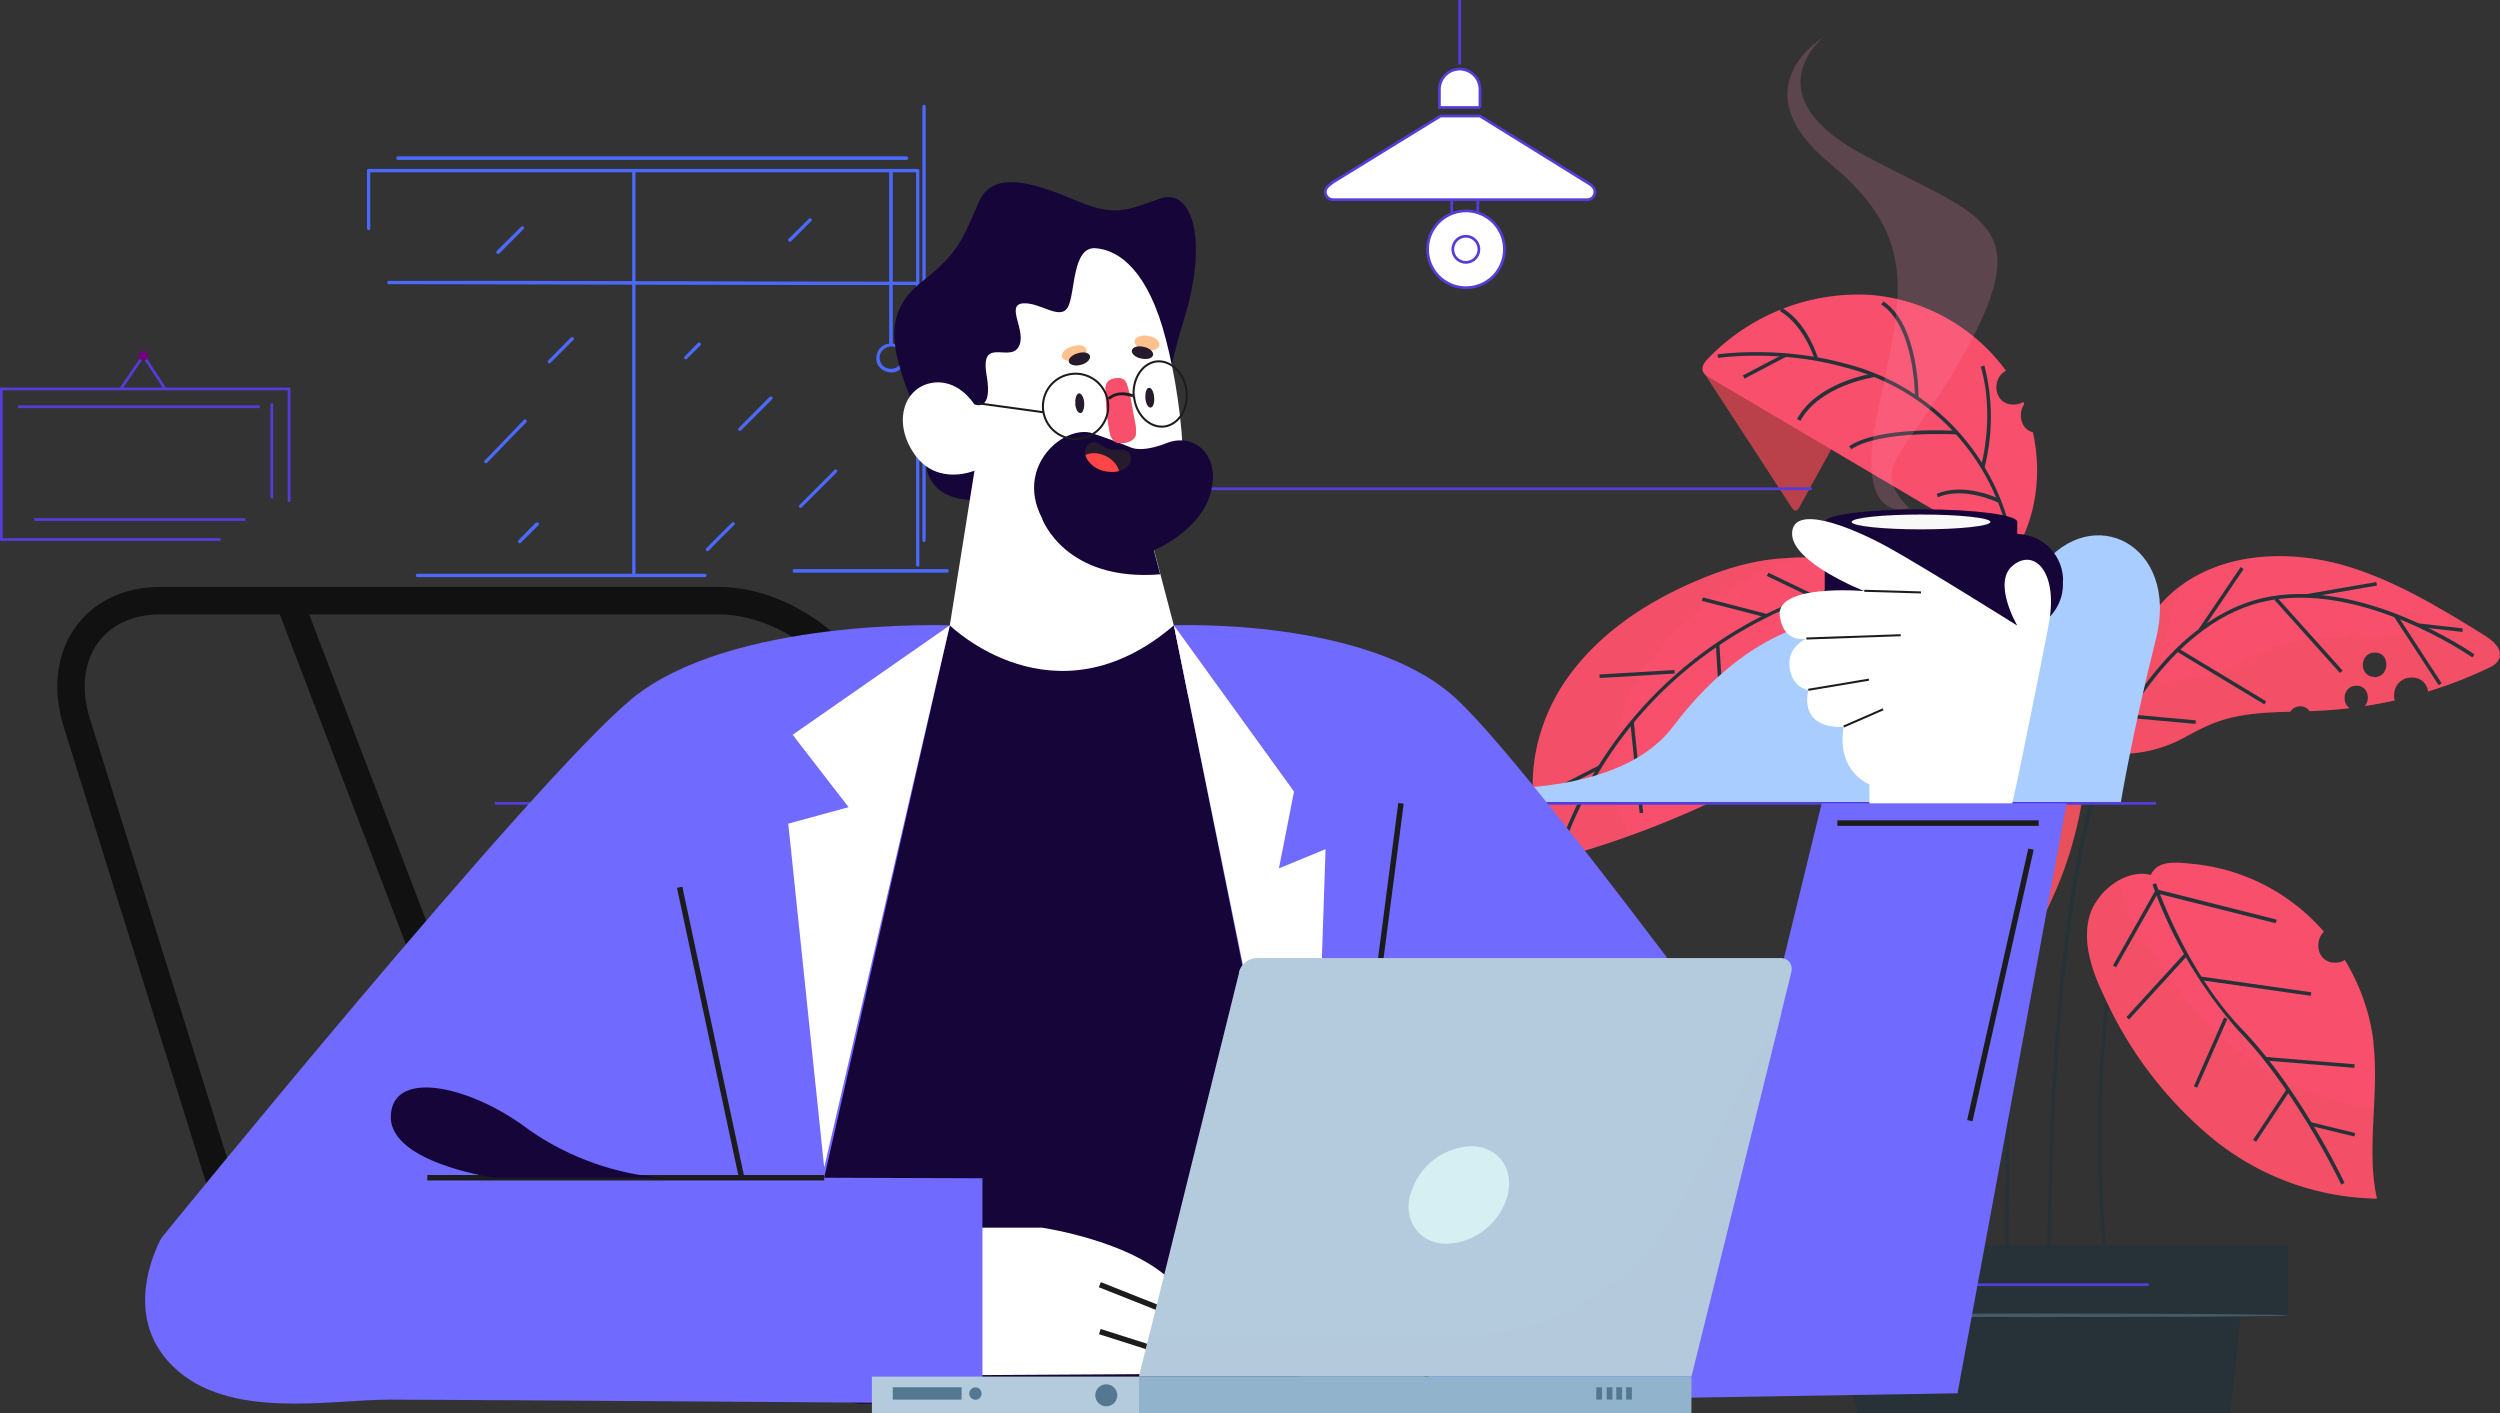 <svg xmlns="http://www.w3.org/2000/svg" xmlns:xlink="http://www.w3.org/1999/xlink" id="Layer_1" x="0" y="0" viewBox="0 0 911.5 515.2" xml:space="preserve"><rect x="0" y="0" width="911.5" height="515.2" fill="#333333" stroke="none"/><style>.st0{fill:#263238}.st1{fill:#e8505b}.st2{opacity:.3}.st3{opacity:.2}.st4{fill:#f84f6c}.st8{fill:none;stroke:#543dd8;stroke-miterlimit:10}.st9{fill:#4b69fd}.st10,.st12{fill:#fff;stroke:#543dd8;stroke-miterlimit:10}.st12{fill:none;stroke:#111;stroke-width:10}.st13{fill:#160539}.st15{fill:#fff}.st16{fill:none;stroke:#1c1c1c;stroke-width:.75;stroke-miterlimit:10}.st17{fill:#251b2d}.st18{fill:#ffc18e}.st22{fill:#716aff}.st23{fill:none;stroke:#1c1c1c;stroke-width:2;stroke-miterlimit:10}.st25{fill:#b4cbdd}.st28{fill:#547891}</style><g><g><g><path class="st0" d="M717 489l-15-252.4c-1-17.2-4.5-26.8-10.5-28.6-8.8-2.6-20.3 13.2-20.4 13.3l-1-.8c.4-.6 12-16.6 21.8-13.8 6.5 2 10.4 12 11.5 29.8l15 252.4h-1.3z"/></g><g><path transform="matrix(.006 -1 1 .006 384.7 1073.6)" class="st0" d="M586.9 342.6h291.4v1.3H586.9z"/></g><g><path class="st0" d="M746.3 475c-.1-185.7 27.9-213.6 29-214.7l1 1-.5-.5.5.5c-.3.3-28.8 29-28.7 213.8h-1.3z"/></g><g><g><g><g><path class="st0" d="M648.7 454.2H834v25.5H648.7z"/></g></g></g><g><g><g><path class="st0" d="M834.3 480h-186v-26h186v26zm-185.3-.6h184.7v-24.8H649v24.8z"/></g></g></g></g><g><g><g><g><path class="st0" d="M665.9 471.2l11.3 44h136l3.8-35.5z"/></g></g></g></g><g><g><g><g><path class="st1" d="M760.9 266.1c-.3-8-1.3-16.3-5.7-23-4.5-6.6-14.8-13.7-22.3-11-.8-8.6-9.6-15.2-18.2-15.2-8.7-.1-16.8 5-22.1 12a69 69 0 00-10.6 23.5c-2.3 8-4.2 16-5.5 24.2a13 13 0 015.7-1.2c16.4 0 15.9 25.4-.5 25.4a12 12 0 01-7.1-2.1 125.4 125.4 0 003.7 31.4c.5-.4 1.1-.6 1.8-.6-3.8-1.6-3.1-8.6 2-8.6 5.4 0 5.5 8.3.3 8.8 3.8 1.6 3.2 8.3-1.6 8.6a87.7 87.7 0 0020.8 33.4c2.4 2.4 5.6 4.8 9 4.1 1.8-.4 3.3-1.7 4.7-3a140.3 140.3 0 0045.6-106.7zM697.5 304c-5.7 0-5.6-8.8.1-8.8 5.8 0 5.6 8.8-.1 8.8z"/></g></g></g></g><g class="st2"><path class="st1" d="M683.6 261.2c5.7 0 6-8.9.2-8.9-.7 0-1.4.2-1.9.4l-1.8 6.6a4 4 0 003.5 2zM680.8 321.1c-2-2.5-3.9-5.2-5.5-8a109.2 109.2 0 003 17c.5-.3 1.1-.6 1.8-.6-3.5-1.5-3.2-7.3.6-8.4zM760.9 266.1c-.3-8-1.3-16.3-5.7-23-2-2.8-5-5.8-8.4-8-2 36-18.6 71-45.4 95-1.4 1.3-2.9 2.6-4.7 3-3.4.7-6.5-1.7-9-4.1l-1.8-2a4 4 0 01-3.5 2.7c3.8 1.6 3.2 8.3-1.6 8.5a87.7 87.7 0 0020.8 33.5c2.4 2.4 5.6 4.8 9 4.1 1.8-.4 3.3-1.7 4.7-3A140.3 140.3 0 00761 266.2z"/></g><g><g><g><g><g><path class="st1" d="M668.1 163L656 185c-.3.6-.7 1.1-1.3 1.2-.6 0-1-.6-1.4-1.1l-32.3-49.6 7.4-4.2 39.8 31.6z"/></g></g></g></g><g class="st3"><g><g><g><g><path d="M668.1 163L656 185c-.3.6-.7 1.1-1.3 1.2-.6 0-1-.6-1.4-1.1l-32.3-49.6 7.4-4.2 39.8 31.6z"/></g></g></g></g></g><g><g><g><g><g><path class="st4" d="M741.2 157.6c-4.5-1.1-5.5-6.8-3.2-10.2l-.3-.9c-1 .7-2.2 1-3.7 1-7.2 0-8-9.7-2.6-12.3a67.9 67.9 0 00-49.8-27.7 76 76 0 00-58.8 23.2c-1.2 1.2-2.4 2.8-2 4.4.3 1.3 1.6 2 2.7 2.7l110.1 65c8.8-13 11-29.7 7.6-45.2z"/></g></g></g></g></g><g><path class="st0" d="M732.7 197.7a81.6 81.6 0 00-60.2-63.8c-24-6.7-46-3.4-46.1-3.4l-.2-1.3c.2 0 22.4-3.3 46.7 3.4a82.9 82.9 0 0161 64.8l-1.2.3z"/></g><g><path class="st0" d="M661.7 131.1c-4.8-13.8-12.7-17.6-12.7-17.6l.5-1.3c.4.2 8.5 4 13.4 18.5l-1.2.4z"/></g><g><path transform="rotate(-27.7 643.4 133.5)" class="st0" d="M634.8 132.8h17.4v1.3h-17.4z"/></g><g><path class="st0" d="M656.4 153.4l-1.2-.6c7.4-13.6 27.2-16.5 28-16.7l.2 1.4c-.2 0-20 3-27 16z"/></g><g><path class="st0" d="M699.5 145h-1.3c0-.3 0-26-12.3-34l.8-1.1c12.8 8.4 12.8 34 12.8 35z"/></g><g><path class="st0" d="M675 163.8l-.8-1.1c10.7-7.3 38.2-5.7 39.4-5.6v1.3c-.4 0-28.3-1.6-38.6 5.4z"/></g><g><path class="st0" d="M723.5 170.7l-1.3-.4c0-.2 5.3-18.3 0-36.6l1.3-.4a75 75 0 010 37.4z"/></g><g><path class="st0" d="M728.4 183.2c-.1-.1-12.5-6-21.8-1.9l-.5-1.2c9.9-4.4 22.4 1.6 22.9 1.8l-.6 1.3z"/></g></g><g><g><g><g><g><g><path class="st4" d="M682.8 211.7a45.2 45.2 0 00-31.3-8.2c-12 .5-23.5 4.1-34.4 8.9-18.6 8.1-36 20.1-47.1 37-11.1 17-15 39.5-6.7 58 .9 1.9 2 3.8 3.8 4.6 2 .8 4.2.2 6.2-.5a348 348 0 0061.9-24.6l7.5-4.5c-4-3.3-2.6-11.7 4.1-11.7 3.4 0 5.4 2.1 6 4.7a105.2 105.2 0 0029.9-34 39 39 0 005-15c.4-5.3-1-11-4.9-14.7zm-43.3 54.6c-8.4 0-8.2-13 .2-13 8.3 0 8.1 13-.3 13z"/></g></g></g></g></g><g class="st3"><path class="st1" d="M669 247.7c-8.3 0-8.5 13-.1 13h.1a100 100 0 006.2-7.5c-.3-2.9-2.4-5.5-6.1-5.5zM592.7 301.9c-8.3-18.5-4.4-41 6.7-58a106 106 0 0147.1-37c2.8-1.3 5.6-2.4 8.4-3.4h-3.4c-12 .5-23.5 4.1-34.4 8.9-18.6 8.1-36 20.1-47.1 37-11.1 17-15 39.5-6.7 58 .9 1.9 2 3.8 3.8 4.6 2 .8 4.2.2 6.2-.5l21-7c-.7-.8-1.1-1.7-1.6-2.6z"/></g><g><path class="st0" d="M571 306l-1.2-.5a150.2 150.2 0 01107-93.3l.2 1.3c-.7.1-75.3 13-106 92.5z"/></g><g><path transform="rotate(-5.9 596.8 279.8)" class="st0" d="M596.1 263h1.3v33.5h-1.3z"/></g><g><path transform="rotate(-27.1 574.3 284.3)" class="st0" d="M564.4 283.6h19.9v1.3h-19.9z"/></g><g><path transform="rotate(-3.4 596.8 246)" class="st0" d="M583.2 245.1h27.4v1.3h-27.4z"/></g><g><path transform="rotate(-3.5 627.8 259.5)" class="st0" d="M627.1 234.7h1.3v49.6h-1.3z"/></g><g><path transform="rotate(-75.5 632.3 221.4)" class="st0" d="M631.6 209.4h1.3v24h-1.3z"/></g><g><path transform="rotate(-83.2 665 238)" class="st0" d="M642 237.3h46.1v1.3H642z"/></g><g><path transform="rotate(-64.3 652.7 213.3)" class="st0" d="M652 204.2h1.3v18.2H652z"/></g></g><g><g><g><g><g><g><path class="st4" d="M905.9 231.7c-16.8-10.4-33.8-20.8-52.8-26-19-5-40.6-4.2-56.8 7-19 13-26 40-29.2 62.8l10-.8c7-.6 13.9-2.7 20-6.2 3.1-1.7 6.2-3.3 9.4-4.6 9-3.7 18.8-4.2 28.5-4.4.7-1.1 2-2 3.6-2a4 4 0 013.5 1.8 223 223 0 0014.6-1.1c-3.2-2-2.3-8.2 2.5-8.2 4.2 0 5.2 5 3 7.4a165 165 0 0010.9-2c-1-3.8 1.2-8.4 6.2-8.4 3.6 0 5.6 2.4 6 5.1 7.8-2.4 15.5-5.4 22.9-9a6.1 6.1 0 002.7-2.4c2-3.7-1.8-7-5-9zm-40.2 15.1c-5.7 0-5.6-8.9.2-8.9 5.7 0 5.5 9-.2 9z"/></g></g></g></g></g><g class="st2"><path class="st1" d="M885.1 219.8h.7l-4.5-2.5a4 4 0 003.8 2.5zM905.9 231.7l-13-8c-.6 1.5-.8 3.2-.4 4.7a172 172 0 01-10.8 2c2.1-2.4 1.2-7.4-3.1-7.4-4.8 0-5.7 6.2-2.5 8.2a166.3 166.3 0 01-14.6 1.1 4 4 0 00-3.5-1.7 4 4 0 00-3.6 2c-9.7.2-19.5.7-28.5 4.3-3.2 1.3-6.3 3-9.3 4.7-6.2 3.5-13 5.5-20.1 6.1l-10 .9c1.7-11.5 4.2-23.9 8.7-35.1-18.2 13.4-25 39.6-28 62l9.9-.8c7-.6 13.9-2.6 20-6.1 3.1-1.7 6.2-3.4 9.4-4.7 9-3.6 18.8-4.1 28.5-4.4.7-1.1 2-2 3.6-2a4 4 0 013.4 1.8 223 223 0 0014.7-1c-3.2-2.1-2.3-8.3 2.5-8.3 4.2 0 5.2 5 3 7.5a165 165 0 0010.9-2.1c-1-3.7 1.2-8.3 6.2-8.3 3.6 0 5.6 2.3 6 5 7.8-2.4 15.5-5.3 22.9-9a6.1 6.1 0 002.7-2.4c2-3.7-1.8-7-5-9zm-40.2 15.1c-5.7 0-5.6-8.9.2-8.9 5.7 0 5.5 9-.2 9z"/></g><g><path class="st0" d="M769.7 273l-1.2-.6c.2-.4 19.8-45.5 55.9-54.2 36-8.7 77.4 20.1 77.8 20.4l-.8 1.1c-.4-.3-41.3-28.7-76.7-20.2-35.4 8.5-54.8 53-55 53.5z"/></g><g><path transform="rotate(-84.8 788 262)" class="st0" d="M787.2 249.4h1.3v25.2h-1.3z"/></g><g><path transform="rotate(-85.3 781 240.8)" class="st0" d="M768.1 240.1h25.8v1.3h-25.8z"/></g><g><path transform="rotate(-55.9 809.9 218.4)" class="st0" d="M796.2 217.7h27.3v1.3h-27.3z"/></g><g><path transform="rotate(-9.8 853.8 215)" class="st0" d="M840.7 214.4h26v1.3h-26z"/></g><g><path transform="rotate(-83.6 889.8 228.8)" class="st0" d="M889.1 220.7h1.3v16.2h-1.3z"/></g><g><path transform="rotate(-33.1 881.5 237)" class="st0" d="M880.9 222h1.3v29.9h-1.3z"/></g><g><path transform="rotate(-41.9 841.7 231.7)" class="st0" d="M841.1 213.8h1.3v35.7h-1.3z"/></g><g><path transform="rotate(-58.9 809.8 246.6)" class="st0" d="M809.2 227.9h1.3v37.5h-1.3z"/></g></g><g><g><g><g><g><path d="M834.3 479.6c0 .4-41.6.6-93 .6-51.3 0-92.9-.2-92.9-.6 0-.4 41.6-.7 93-.7 51.3 0 92.9.3 92.9.7z" fill="#455a64"/></g></g></g></g></g><g><path class="st0" d="M766.5 454c-5.5-72.8 5.4-114.8 5.5-115.2l1.3.3c-.1.4-11 42.3-5.5 114.8h-1.3z"/></g><g><g><g><g><g><g><path class="st4" d="M865.4 380a74.7 74.7 0 00-10.5-30c-1 .7-2.1 1-3.5 1-6.5 0-7.8-7.8-4.1-11.3a72.5 72.5 0 00-47.6-24.7c-6-.6-13-1.6-15.5 4-9.5-2.5-20.8 6.7-22.7 16.4-2 9.6 1.6 19.4 5.9 28.3a144.4 144.4 0 0039.2 51.3 97 97 0 0060 22c-4-18.6 1-38-1.3-57z"/></g></g></g></g></g><path d="M865.5 404c-18.3-2.1-35.8-10-50.3-21.6a144.3 144.3 0 01-43.2-61 22.7 22.7 0 00-10.5 14c-2 9.6 1.6 19.4 5.9 28.2a144.4 144.4 0 0039.2 51.4 97 97 0 0060 22c-2.4-10.8-1.7-22-1-33z" opacity=".3" fill="#e8505b"/><g><path class="st0" d="M853.6 431.9c-.1-.4-16.3-34.1-37-55.6a162.2 162.2 0 01-31.8-53.8l1.3-.5c.1.4 10.6 31.8 31.4 53.3 21 21.7 37.2 55.6 37.3 56l-1.2.6z"/></g><g><path transform="rotate(-47.6 786.4 359.7)" class="st0" d="M770.7 359h31.6v1.3h-31.6z"/></g><g><path transform="rotate(-66.3 806 383.9)" class="st0" d="M792.4 383.2h27.4v1.3h-27.4z"/></g><g><path transform="rotate(-56.5 828.2 406.7)" class="st0" d="M817.1 406h22.2v1.3h-22.2z"/></g><g><path transform="rotate(-81.9 822.4 359.5)" class="st0" d="M821.7 339.1h1.3v40.8h-1.3z"/></g><g><path transform="rotate(-85.3 842.2 387.4)" class="st0" d="M841.6 371h1.3v32.7h-1.3z"/></g><g><path transform="rotate(-76.3 850.4 411.7)" class="st0" d="M849.7 403.3h1.3v16.8h-1.3z"/></g><g><path class="st0" d="M771.5 352.7l-1.1-.7 15.7-27.8 44 11.1-.4 1.3-43-10.8z"/></g></g><g><path transform="rotate(-80 720.6 301.7)" class="st0" d="M649.9 301.1h141.4v1.3H649.9z"/></g><g><path transform="rotate(-21.3 706.4 252.4)" class="st0" d="M679.9 251.7h52.9v1.3h-52.9z"/></g><g><path transform="rotate(-29.2 743 254.9)" class="st0" d="M742.2 234.3h1.3v41h-1.3z"/></g><g><path transform="rotate(-20.4 733.2 295)" class="st0" d="M732.7 272.5h1.3v45.1h-1.3z"/></g><g><path transform="rotate(-22.7 700 307.5)" class="st0" d="M677.3 306.9h45v1.3h-45z"/></g><g><path transform="rotate(-29.8 724.3 333.8)" class="st0" d="M723.7 320.5h1.3v26.6h-1.3z"/></g><g><path transform="rotate(-30.6 703.9 346.6)" class="st0" d="M692.6 345.9h22.6v1.3h-22.6z"/></g></g><path d="M518 285.9s68.1 10.6 92-21c23.8-31.6 53.6-44.7 76.6-37 23 7.9 39.1 3 57.7-21.2 18.6-24.1 50.3-8 41.8 26.1-8.6 34.1-12.9 60-12.9 60H513.6l4.4-6.9z" fill="#a9cdff"/><path class="st8" d="M180.4 292.9h605.7M375.4 178.2h285.2M498.1 468.4h285.3"/><g><g><g><path class="st9" d="M190 82.7l-8.9 8.8c-.5.6.3 1.5 1 .9l8.8-8.9c.5-.5-.3-1.4-.9-.8z"/></g><g><path class="st9" d="M208.2 123l-8.3 8.4c-.6.6.3 1.5.8.9l8.4-8.4c.6-.5-.3-1.4-.9-.8z"/></g><g><path class="st9" d="M191 153.1c-4.8 4.9-9.5 10-14.3 14.8-.5.5.3 1.4.9.8 4.8-4.8 9.4-9.9 14.3-14.7.5-.6-.3-1.5-1-.9z"/></g><g><path class="st9" d="M280.6 144.7l-11.3 11.4c-.6.5.3 1.4.9.8l11.3-11.3c.6-.6-.3-1.4-.9-.9z"/></g><g><path class="st9" d="M295 79.7l-7.5 7.4c-.5.6.3 1.4.9.9l7.4-7.4c.6-.6-.3-1.4-.9-.9z"/></g><g><path class="st9" d="M254.5 125l-4.9 5c-.6.5.3 1.4.9.8l4.9-4.9c.6-.6-.3-1.4-.9-.9z"/></g><g><path class="st9" d="M304.3 171.3l-12.8 12.8c-.6.6.3 1.5.8.9l12.8-12.8c.6-.6-.3-1.4-.8-.9z"/></g><g><path class="st9" d="M266.9 190.5l-9.4 9.4c-.6.5.3 1.4.9.9 3-3.2 6.2-6.3 9.3-9.4.6-.6-.3-1.4-.8-.9z"/></g><g><path class="st9" d="M195.4 190.5L189 197c-.5.6.3 1.5.9.9l6.4-6.4c.6-.6-.3-1.4-.9-.9z"/></g></g><g><g><g><path class="st9" d="M135 83.3v-18-2.9c0-.6-1 .4-.5.4h199.2c1.4 0 .3.2.3-.6V206c0 .8 1.2.8 1.2 0V65.5v-3.3c0-.4-.3-.6-.6-.6H134.4c-.4 0-.6.2-.6.6v21.1c0 .8 1.2.8 1.2 0z"/></g><g><path class="st9" d="M141.8 103.6l146.2.3h46.6c.8 0 .8-1.2 0-1.2-48.8 0-97.6-.2-146.3-.3h-46.5c-.8 0-.8 1.2 0 1.2z"/></g><g><path class="st9" d="M230.5 62.2v147.6c0 .8 1.2.8 1.2 0V67.2v-5c0-.8-1.2-.8-1.2 0z"/></g><g><path class="st9" d="M152.2 210.4H257c.8 0 .8-1.2 0-1.2H152.2c-.8 0-.8 1.2 0 1.2z"/></g><g><path class="st9" d="M289.6 208.8h55.7c.8 0 .8-1.3 0-1.3h-55.7c-.8 0-.8 1.3 0 1.3z"/></g><g><path class="st9" d="M145.1 58.3h185.4c.8 0 .8-1.3 0-1.3H145.1c-.8 0-.8 1.3 0 1.3z"/></g><g><path class="st9" d="M336.3 38.8V197c0 .8 1.2.8 1.2 0V51 38.8c0-.8-1.2-.8-1.2 0z"/></g><g><path class="st9" d="M324.2 62.2v63c0 .8 1.3.8 1.3 0v-63c0-.8-1.3-.8-1.3 0z"/></g></g><g><path class="st9" d="M329 130.5c-.3 5.3-8 5.3-8.3 0-.1-2.4 2-4 4.1-4.2 2.4-.1 4 2 4.2 4.2 0 .8 1.3.8 1.2 0-.4-7-10.4-7-10.7 0-.2 3 2.5 5.2 5.3 5.3 3 .2 5.3-2.5 5.4-5.3 0-.8-1.2-.8-1.2 0z"/></g></g></g><g><path class="st10" d="M579.1 66.8l-39.5-24.5h-14.4l-39 24c-1.8 1.3-3 2.2-3 3.7s1.3 2.8 2.8 2.8h92.8c1.5 0 2.7-1.3 2.7-2.8 0-1.5-1.1-2.4-2.4-3.2zM539.6 39.2v-6.6a7.4 7.4 0 00-14.8 0v6.6h14.8z"/><path class="st8" d="M532.2 23.5V0"/><path class="st10" d="M548.5 90.9a14 14 0 11-28 0 14 14 0 0128 0z"/><path class="st10" d="M539.2 90.9a4.7 4.7 0 11-9.5 0 4.7 4.7 0 019.5 0zM529.3 77.8v-5M538.8 72.8v4.7"/></g><g><path class="st8" d="M80.4 196.7H.5v-54.9h104.9V183M12.5 189.4h77M99.1 181.7v-34.6M94.7 148.3H6.6M44 141.8l8.3-12.1M52.3 129.7l7.9 12.1"/><path d="M54 129.7c0 1-.7 1.8-1.7 1.8s-1.8-.8-1.8-1.8.8-1.8 1.8-1.8 1.8.8 1.8 1.8z" fill="#6e057f"/></g><g><g><path class="st12" d="M93 471.7L28 263.5C20.4 239 34 219 58.5 219H262c24.5 0 50.6 19.9 58.2 44.4l65 208.2M105.5 219.1l97 253.9"/></g><g><path class="st13" d="M752.1 211.7a17 17 0 11-33.9 0 17 17 0 0134 0z"/><g><path class="st13" d="M665.3 231.7v-41.4h70.2v37l-23.4 16.1s-30 5.5-30.7 4.4c-.6-1.1-16.6-2.8-16.1-3.6.5-.8 0-12.5 0-12.5z"/><path class="st13" d="M735.5 190.3c0-2.6-15.7-4.6-35-4.6-19.5 0-35.2 2-35.2 4.6 0 2.6 15.7 4.6 35.1 4.6 19.4 0 35.1-2 35.1-4.6z"/><path d="M725.7 190.3c0-1.5-11.3-2.7-25.3-2.7s-25.3 1.2-25.3 2.7c0 1.5 11.3 2.7 25.3 2.7s25.3-1.2 25.3-2.7z" fill="#f8f8f6"/></g><path class="st15" d="M681.6 300.1V286s-12.2-4.6-9.4-21c0 0-16 1.7-12.9-13.4 0 0-6-.8-6.8-8.3-1-7.5 6-10.4 6-10.4s-8.3 1.8-9.6-8.4c-1.2-10.2 22.8-9.6 30.8-9 0 0-26.6-10.4-26.3-21.1.3-10.7 21.2-2.5 35.3 5.3 14 7.8 46.8 28.4 46.8 28.4s-9.4-16-1.4-22.1c8-6.2 16.5 3.1 12.8 22-3.6 19-11.4 56.7-11.4 56.7l-3.1 13.8-50.8 1.8z"/><path class="st16" d="M679.7 215.4l20.7.6M658.6 232.8l34.4-1.2M659.3 251.5l22.1-3.7M672.2 264.9l14.4-6.3"/></g><g><path class="st13" d="M355.8 182.2s-17.8 1.7-18.4-14.8c-.6-16.4-4.2-17.3-8.2-29.8-4-12.6-6.5-24.5 7.3-35.2 13.8-10.7 15-16.8 20.5-29 5.5-12.3 22.2-5.8 36 0s18.4 3 30-1c11.6-4 17.7 14.9 8.7 44-9.1 29.1-6.2 39.2-7.2 39.2-.9 0-23.9 7.7-23.9 7.7l-44.9 19z"/><path class="st15" d="M346.3 228l9-56.4s-13.3 5.7-21.6-5.6c-8.2-11.3-4.6-24.1 5.5-26.3 10.1-2.1 16 7.7 16 7.7s7 3.3 4.5-10.7c-2.4-14.1 8.3-4.6 11.6-10.1 3.4-5.5-4.9-15.3 1.6-16 6.4-.5 13.7 6.5 16.5 1.3 2.7-5.2 1.5-22 10-21.4 8.6.6 19.3 8.2 25.7 33.3 6.5 25 11.7 70.6-4.5 76.1l7.4 28.2 9.7 22.3-28.2 17.4h-32.7s-9.4-6.7-9.7-7.6c-.4-1-20.8-32.1-20.8-32.1z"/><path class="st13" d="M380 189.2s8.3 23 43 20.2l-3.8-14.5-39.2-5.7z"/><g><path class="st13" d="M412 163s3.6 2.4 13.5-1.5c10-3.9 20.5 4.7 15.4 19.8-5.9 17.5-40.5 34.1-57.2 13.3-16.8-20.8 2-39.2 13.7-36.9 9 2.9 14.5 5.3 14.5 5.3z"/><path class="st17" d="M392 147.2c.2 2 1 3.5 2 3.4.8 0 1.4-1.7 1.3-3.7-.1-2-1-3.5-1.9-3.5-.9.1-1.5 1.8-1.3 3.8zM417.6 145.1c.1 2 1 3.6 1.9 3.5.9 0 1.5-1.7 1.3-3.7-.1-2-1-3.6-1.8-3.5-1 0-1.5 1.7-1.4 3.7z"/><path class="st18" d="M387.2 130.1c.5 1.4 2.8 1.9 5.2 1.1 2.5-.8 4.1-2.5 3.7-3.9-.5-1.4-2.8-1.8-5.2-1-2.5.7-4 2.4-3.7 3.8zM413.7 124.2c-.3 1.5 1.5 3 4 3.4 2.5.5 4.8-.2 5-1.7.4-1.4-1.4-3-4-3.4-2.4-.5-4.7.3-5 1.7z"/><path d="M404.7 158a81 81 0 01-1.6-16.4c0-2.5 1.7-3.5 3.9-3.7 3-.3 3.7 1.3 4.2 3.4.9 2.9 1.4 5.9 1.9 8.9.4 2.5 1.4 5.8 1 8.3-.4 2.3-3.7 3.2-5.7 3-2 0-3.3-1.4-3.7-3.5" fill="#fe9572"/><g><path class="st4" d="M404.7 158a81 81 0 01-1.6-16.4c0-2.5 1.7-3.5 3.9-3.7 3-.3 3.7 1.3 4.2 3.4.9 2.9 1.4 5.9 1.9 8.9.4 2.5 1.4 5.8 1 8.3-.4 2.3-3.7 3.2-5.7 3-2 0-3.3-1.4-3.7-3.5"/></g><g><path class="st17" d="M404.3 163.8c-2.5-.8-3.9-3-6-2.5a3.4 3.4 0 00-2.6 2.5c-.3 1.2 0 2.5.7 3.7a9.6 9.6 0 006 4.2c6.5 1.5 9.5-1.8 10-3.9.2-1.4-.6-3-2-3.6-1.5-.6-4.3.1-6-.4z"/><g><defs><path id="SVGID_1_" d="M404.3 163.8c-2.5-.8-3.9-3-6-2.5a3.4 3.4 0 00-2.6 2.5c-.3 1.2 0 2.5.7 3.7a9.6 9.6 0 006 4.2c6.5 1.5 9.5-1.8 10-3.9.2-1.4-.6-3-2-3.6-1.5-.6-4.3.1-6-.4z"/></defs><clipPath id="SVGID_2_"><use xlink:href="#SVGID_1_"/></clipPath><path d="M392.4 169c-1.5 3.5.6 7.9 4.9 9.7 4.2 2 9 .6 10.5-2.9s-.7-7.8-5-9.7c-4.2-1.9-8.9-.6-10.4 3z" clip-path="url(#SVGID_2_)" fill="#ff4545"/></g></g><g><path class="st17" d="M389.7 132c.4 1.1 2.3 1.6 4.5 1 2-.5 3.5-2 3.2-3.2-.3-1.2-2.3-1.7-4.4-1-2.1.5-3.6 2-3.3 3.1zM412.7 127.7c-.3 1.2 1.2 2.6 3.3 3 2.2.5 4.1 0 4.4-1.2.3-1.2-1.2-2.6-3.3-3-2.2-.6-4.1 0-4.4 1.2z"/><path class="st16" d="M413.4 144.8c-.7-6.5 3-12.3 8.2-13 5.3-.6 10.2 4.2 11 10.7.8 6.5-2.8 12.3-8.1 13-5.3.6-10.3-4.2-11-10.7zM380.4 150a11.9 11.9 0 1123.6-3 11.9 11.9 0 01-23.6 3zM380.4 150.3l-24-3.3"/><g><path d="M412.5 144.7c-2.7-.8-5.4-1-7.6.8-.6.5-1.3-.4-.7-.8 2.6-2 5.7-2 8.7-1 .7.2.2 1.2-.4 1z" fill="#1c1c1c"/></g></g></g></g><path class="st13" d="M346.3 228s38 37.4 81.7 0l40.7 201.8 6 82H313.3s-83.8-12.9-83.8-14.7 4.3-96 5.5-95.4c1.2.6 34.8-105.8 34.8-108.8s76.5-64.8 76.5-64.8z"/><path class="st15" d="M329.6 447.6h50.3s39.6 5.8 51.2 24.4c11.6 18.7 1.8 29.5-13 29l-67.3.4s-10.8 13.4-26 8c-15.4-5.6-10.6-22.6-10.5-23l15.3-38.8z"/><path class="st22" d="M346.3 228s-80.1-3-116.2 27C194 285 58.9 451.3 58.9 451.3s-16 27.5 4.3 47c20.1 19.6 57.1 12 78.8 12s216.2 1.4 216.2 1.4v-82.1l-57.7-.2 45.8-201.3z"/><path class="st23" d="M300.5 429.4H155.8M270.4 429.4l-22.6-105.9"/><path class="st13" d="M180.3 429.4s-38.5-5.4-37.8-22.6c.7-17.2 29.1-11 50.2 5a99.3 99.3 0 0048.6 17.6h-61z"/><path class="st23" d="M401 468.4l31.5 12.5M401 485.5l33.6 10.7"/><path class="st22" d="M449 429.7L524 505h147.4c3-1.7 5.6-3.9 8-6.6 18-19.5 3.9-47 3.9-47S563.3 284.9 531.2 255c-32-30-103.2-27-103.2-27L468.7 430l-19.7-.2z"/><path class="st22" d="M631.8 425.6l32.4-132.7h89.3L713.7 508 553 510.6l44-67.3z"/><path d="M696.1 185.2s-20.2 7.3-11.7-34c8.5-41.4 16.7-63.7-17-91.4C633.5 32 665 13.4 665 13.4s-26.7 21 14.3 43 62.3 23.7 39.9 66.8c-22.4 43.1-39.2 45.7-23.2 62z" opacity=".2" fill="#ff8db1"/><path class="st23" d="M669.9 300.1h73.4M740.5 309.6l-22.3 99M640.7 393.1l-17.1 71.5M510.8 292.9l-18.4 141.2"/><path class="st15" d="M346.3 228L289 267.9l20.4 26.4-22 6 13.1 125.4zM428 228l49.8 245 5.5-163.4-17 7 5.5-28z"/><g><path transform="rotate(-180 418.6 508.5)" class="st25" d="M317.9 501.7h201.4v13.4H317.9z"/><path class="st25" d="M451.8 354.5l-36.5 147.3h201.4l36.4-147.3c.7-2.8-1-5.2-4-5.2h-191a7 7 0 00-6.4 5.2z"/><path transform="rotate(-180 516 508.5)" fill="#91b3cc" d="M415.3 501.7h201.4v13.4H415.3z"/><path d="M514.1 435.7c-2.4 9.8 3.7 17.8 13.5 17.8a24 24 0 0022.1-17.8c2.4-9.8-3.6-17.8-13.5-17.8a24 24 0 00-22 17.8z" fill="#d5eff2"/><g><path class="st28" d="M399.4 508.1a4 4 0 107.9 0 4 4 0 00-7.9 0zM353.4 508.1a2.2 2.2 0 104.5 0 2.2 2.2 0 00-4.5 0z"/><path transform="rotate(-180 338.1 508.1)" class="st28" d="M325.6 505.9h25.1v4.5h-25.1z"/><path transform="rotate(-180 594 508.1)" class="st28" d="M593 505.9h2.1v4.5H593z"/><path transform="rotate(-180 590.4 508.1)" class="st28" d="M589.4 505.9h2.1v4.5h-2.1z"/><path transform="rotate(-180 586.8 508.1)" class="st28" d="M585.7 505.9h2.1v4.5h-2.1z"/><path transform="rotate(-180 583.1 508.1)" class="st28" d="M582.1 505.9h2.1v4.5h-2.1z"/></g><path d="M419 486.6l-3.7 15.2h201.4l33-133-38.5 73.1c-16 26.8-45.8 44.7-74.2 44.7H419z" opacity=".5" fill="#b4cbdd"/></g></g></g></svg>